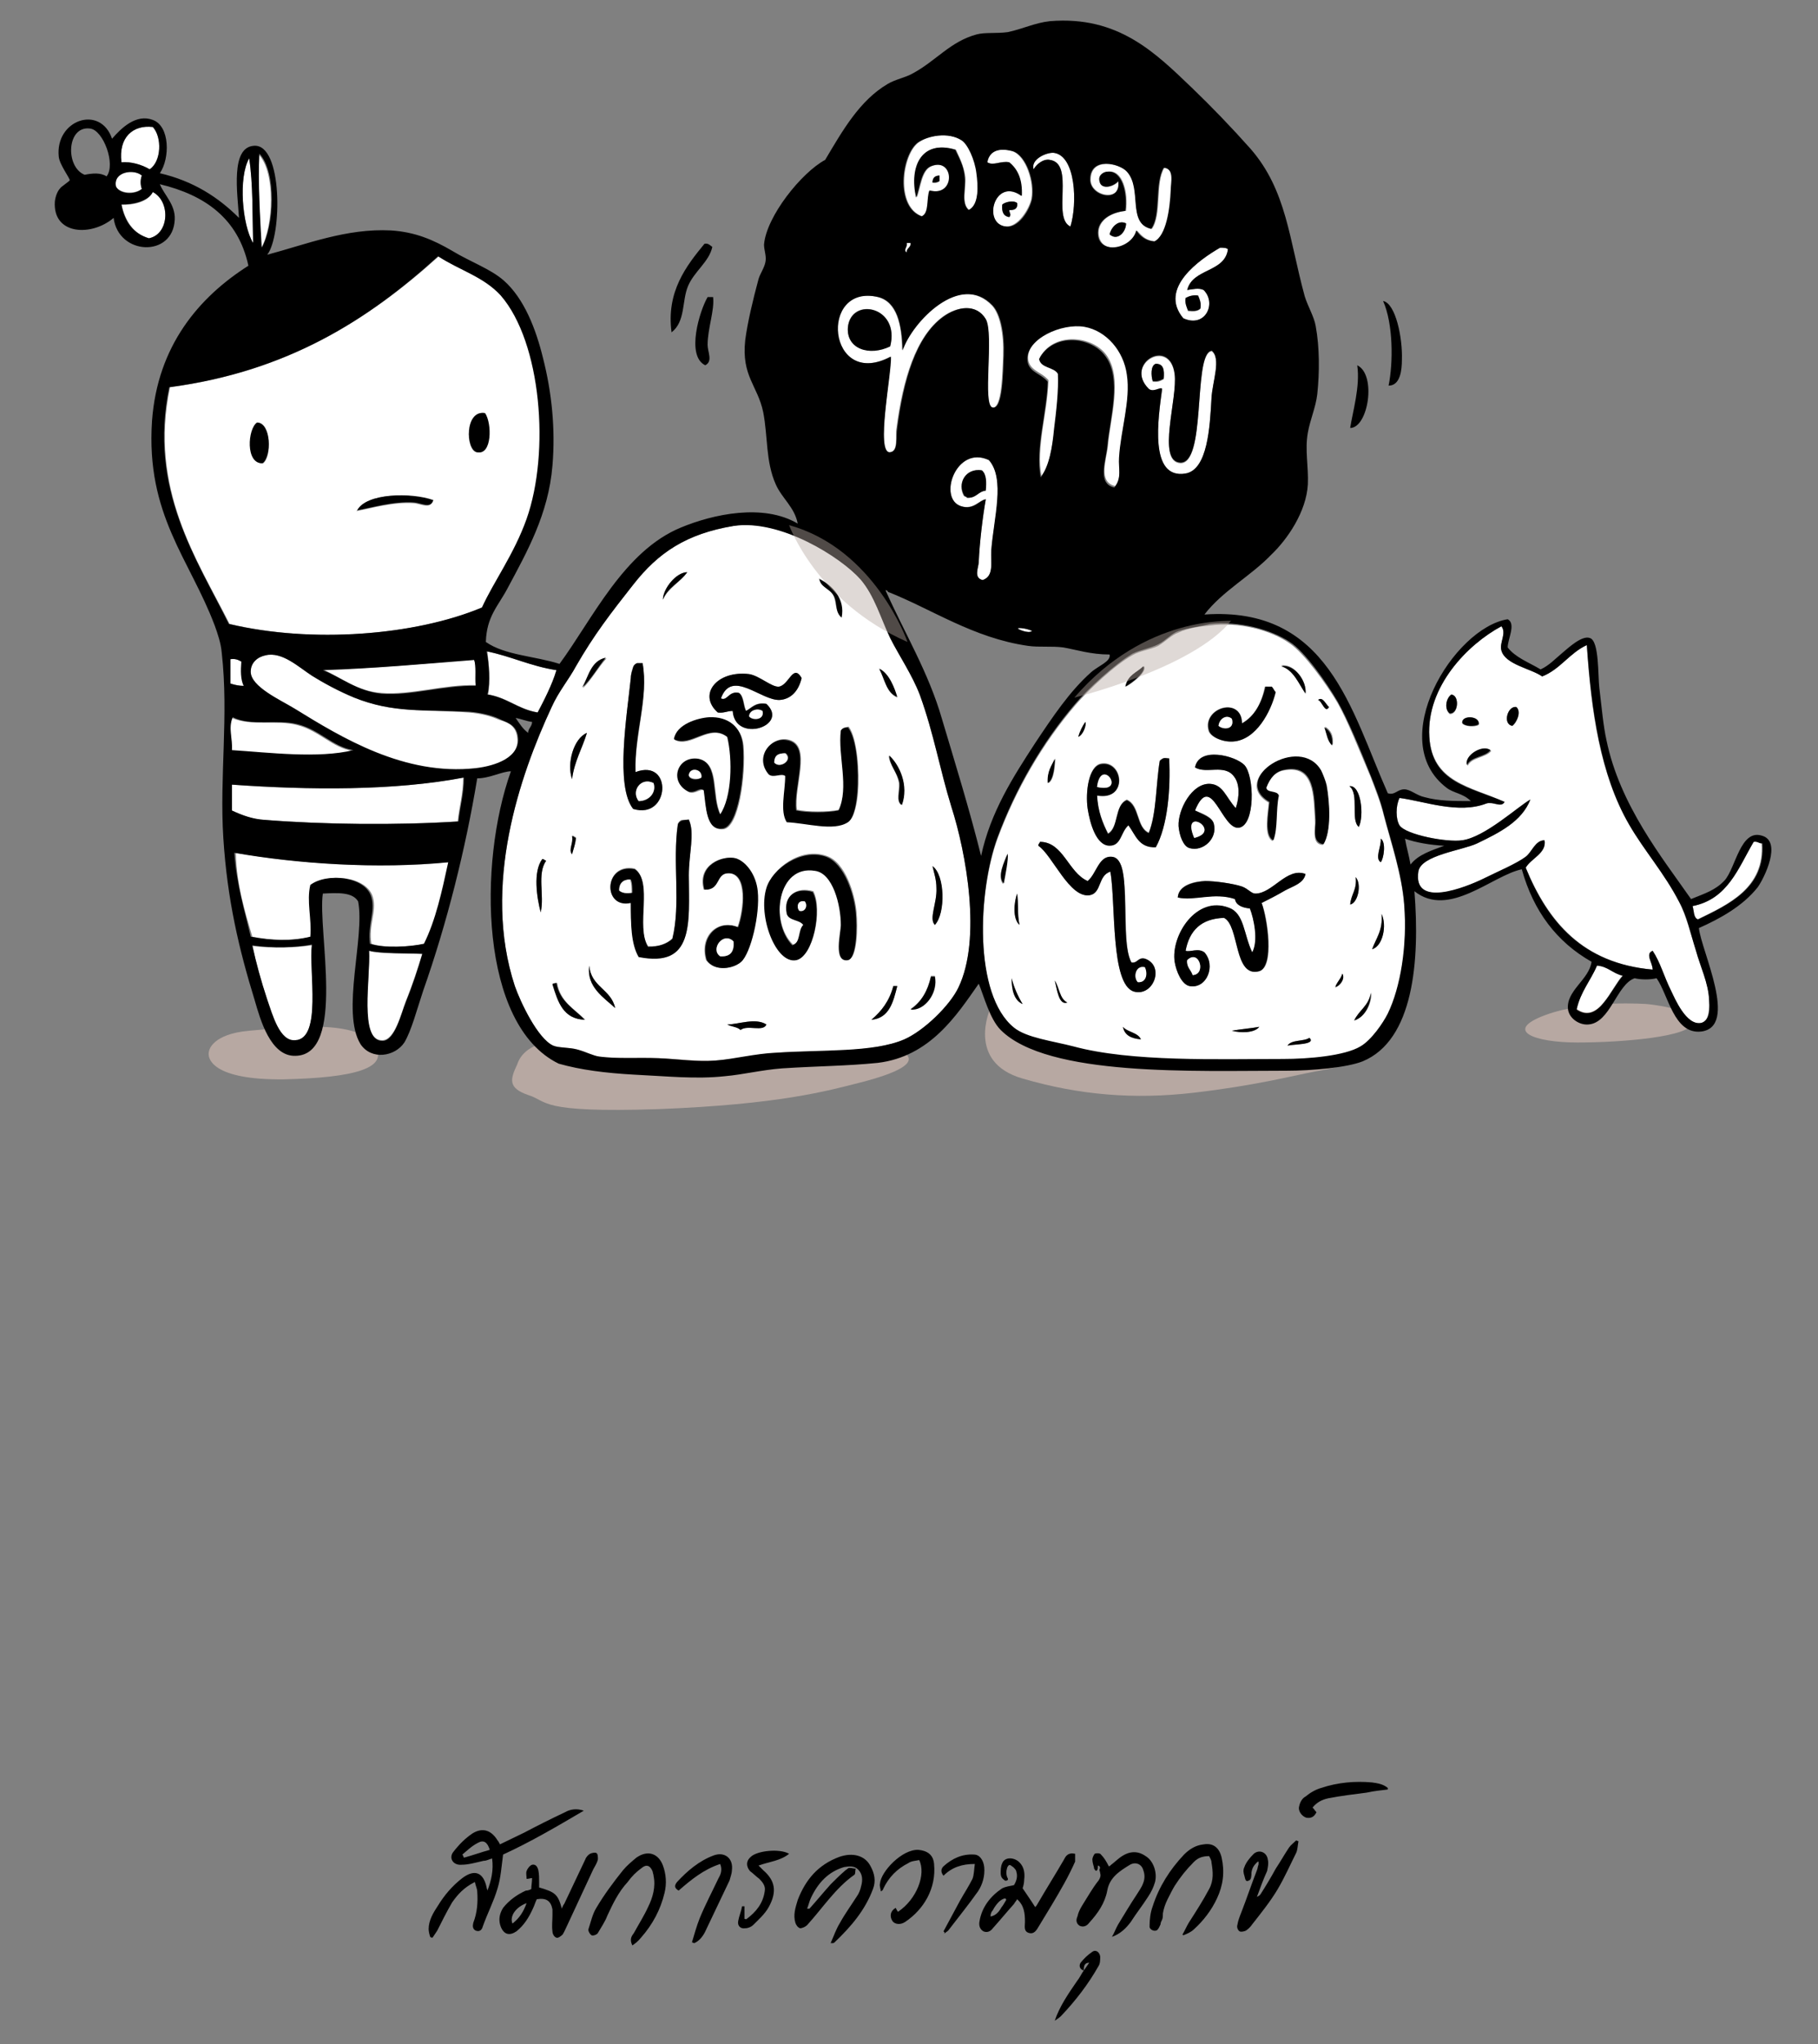 <?xml version="1.0" encoding="utf-8"?>
<!-- Generator: Adobe Illustrator 27.7.0, SVG Export Plug-In . SVG Version: 6.00 Build 0)  -->
<svg version="1.1" id="Layer_1" xmlns="http://www.w3.org/2000/svg" xmlns:xlink="http://www.w3.org/1999/xlink" x="0px" y="0px"
	 viewBox="0 0 232 260.8" style="enable-background:new 0 0 232 260.8;" xml:space="preserve">
<rect x="0" y="0" width="232" height="260.8" fill="#808080" stroke="none"/>
<style type="text/css">
	.st0{fill-rule:evenodd;clip-rule:evenodd;fill:#B7A8A2;}
	.st1{fill-rule:evenodd;clip-rule:evenodd;fill:#FFFFFF;}
	.st2{fill-rule:evenodd;clip-rule:evenodd;}
	.st3{opacity:0.44;fill-rule:evenodd;clip-rule:evenodd;fill:#B7A8A2;}
	.st4{fill:#FFFFFF;}
</style>
<path class="st0" d="M26.7,134c0,0,0.4-2.1,5.1-2.5c4.8-0.4,13.3-1.5,15.8,1.6c2.5,3.2-2.5,4.4-11.4,4.6
	C27.2,137.8,26.3,135.1,26.7,134z"/>
<path class="st0" d="M68.6,133.3c0,0-2,0.6-2.6,2.5c-0.9,1.9-1.2,3,1.4,3.9c2.6,0.8,1.2,2.3,16.6,1.8c15.4-0.6,21.5-2.3,25.8-3.4
	c4.3-1.1,8.1-2.6,5.1-4.1C112,132.3,78.6,130.1,68.6,133.3z"/>
<path class="st0" d="M126.4,128.6c0,0-3.2,6.9,4.1,9c7.2,2.1,14.2,2.7,21.9,1.8c7.7-0.9,12.3-2.1,15.4-2.7c3.2-0.6,5.1-0.9,2.9-2.2
	C168.5,133.1,136.2,127.3,126.4,128.6z"/>
<path class="st0" d="M210.2,128.1c0,0-7.6-0.6-13,1.4c-5.4,2-1.4,3.5,4.1,3.5c5.5,0,14.7-0.7,14.7-2.6
	C216,128.6,210.2,128.1,210.2,128.1z"/>
<path class="st1" d="M19.1,21.6c-1-0.6-2.4-1-3.6-0.9c-0.4-3.2,1.5-4.8,4-4.5C20.7,17.5,20.6,20.6,19.1,21.6z"/>
<path class="st1" d="M123.7,26.8c-1.1-0.9-0.4-2.7-0.5-4.2c-0.2-1.5-0.8-2.6-1.2-3.5c-4.3-1.3-6,2.1-5,6.1c0.5-1.2,0.6-3.5,1.9-4
	c3-1.2,3.3,4-0.2,3.1c-0.5,1,0,2.9-1,3.3c-3.4-1.2-2.6-7.8-0.5-9.4c1.2-0.9,3.8-1.4,5.6-0.3c0.8,0.5,1.7,2.4,1.9,4.2
	C124.8,23.6,125,26.1,123.7,26.8z M119,23.3c0.4,0.1,0.7,0,0.9-0.2c0-0.2,0-0.5,0-0.7C119.3,22.4,119,22.7,119,23.3z"/>
<path class="st1" d="M130.3,25c0.2-2.1-0.5-3.4-1.6-4.3c-1.1-0.2-2,0.5-2.8,0c0.4-2.1,2.6-1.6,3.3-1.4c1.7,0.6,2.8,3.9,2.4,6.1
	c-0.3,1.3-1.7,3.6-3.3,3.5C125.3,28.6,126.9,22.5,130.3,25z M127.9,26.1c-0.1,0.9,0.2,1.5,0.9,1.6c0.3-0.3,0-0.4,0-0.9
	c0.7,0.1,1.1-0.2,1-0.9C129.3,25.5,128.2,25.8,127.9,26.1z"/>
<path class="st1" d="M136.6,28.9c-2.4-1.1,0.6-8-2.6-8.5c-0.8-0.1-1.7,0.5-2.1,1.2c-0.4-1.3,1.7-2.2,2.6-2.1
	C137.3,19.9,137.5,26,136.6,28.9z"/>
<path class="st1" d="M33,19.7c2.2,2.3,1.9,9.2,0.3,12C33.2,27.8,32.9,23.2,33,19.7z"/>
<path class="st1" d="M31.8,20.2c0.5,3.3,0.4,7.1,0.5,10.8C30.9,28.7,30.4,22.6,31.8,20.2z"/>
<path class="st1" d="M147,29.2c1.3-1.8,0.4-5.9,1.6-7.8c1.3,0.1,0.9,1.9,0.9,2.8c-0.1,2.5-0.6,5.9-2.1,6.6c-1.1-0.1-1.7-0.7-2.3-1.4
	c-0.5,2.4-4.8,3.3-4.9,0.3c0-1.6,1.6-2.6,3.5-2.8c0.3-2.3-0.4-5.3-2.3-5c-0.5,0.1-1.2,0.4-1,1.2c0.3,1.2,1.8,0.7,2.4,0
	c0.4,2.8-3.8,1.9-3.6-0.3c0.1-2.8,3.7-1.9,4.7-0.9C145.8,24.1,143.8,28.5,147,29.2z M141.6,29.9c1,0.9,2.1-0.3,2.1-1.4
	C142.7,28,141.8,29,141.6,29.9z"/>
<path class="st1" d="M18.1,22.4c-0.2,0.5-0.2,1.2,0,1.7c-0.9,0.7-2.8,0.6-3.3-0.3C14.4,21.9,17.1,21.5,18.1,22.4z"/>
<path class="st2" d="M119.9,22.4c0,0.2,0,0.5,0,0.7c-0.2,0.1-0.5,0.2-0.9,0.2C119,22.7,119.3,22.4,119.9,22.4z"/>
<path class="st1" d="M19,30.4c-2-0.6-3-2.2-3.5-4.3c1.4,0.1,3.4-0.3,4-1.6C21.8,25.7,21.6,29.9,19,30.4z"/>
<path class="st2" d="M129.8,25.9c0.1,0.7-0.3,0.9-1,0.9c0,0.4,0.3,0.5,0,0.9c-0.7-0.1-1-0.6-0.9-1.6
	C128.2,25.8,129.3,25.5,129.8,25.9z"/>
<path class="st2" d="M143.7,28.5c0,1.1-1.1,2.3-2.1,1.4C141.8,29,142.7,28,143.7,28.5z"/>
<path class="st1" d="M115.7,31c0.2,0,0.3,0,0.5,0c0,0.6-0.5,0.6-0.5,1.2C115.2,31.9,115.9,31.4,115.7,31z"/>
<path class="st2" d="M90.9,31.5c-0.4,1.9-2.3,3.1-3.1,5c-0.8,1.9-0.3,4.5-2.1,5.9c-0.7-5.2,1.9-8.5,4.2-11.3
	C90.4,31,90.6,31.3,90.9,31.5z"/>
<path class="st1" d="M156.7,31.8c-0.4,3-4.5,2.4-5.2,5.2c0.7-0.1,1.5-0.3,2.1,0c1.7,1.7,0.2,4.9-2.6,3.6c-3.2-3.9,2.1-7.5,4.7-9
	C156.1,31.6,156.5,31.6,156.7,31.8z M151.3,38.1c-0.1,0.7,0.2,1.1,0.3,1.6c0.7,0.1,1.3,0,1.6-0.3c0.1-0.7-0.2-1.1-0.3-1.6
	C152.2,37.6,151.7,37.8,151.3,38.1z"/>
<path class="st1" d="M56,32.7c2.8,1.9,5.8,2.6,8,5c5.2,6,6.3,20,3.3,28.5c-1.6,4.5-4.2,7.9-5.7,11.3c-8.6,3.6-21.8,4.6-32.3,2.1
	c-4.2-8.3-10.3-17.2-7.6-30.2C36.7,47.4,47,40.8,56,32.7z M60.8,57.7c1.9,0.3,1.9-3.8,1-5C59.3,52.3,59.4,57.4,60.8,57.7z
	 M32.9,53.9c-1.2,0.8-1.5,5.3,0.7,5.2C34.7,58.2,34.6,54,32.9,53.9z M45.5,65.2c1.7-0.3,4.7-1.2,7.3-1c1,0.1,2.1,0.8,2.4-0.3
	C52.5,62.8,46.7,62.9,45.5,65.2z"/>
<path class="st1" d="M113.6,45.5c-8.1,4.3-9.3-9.5-1.6-7.6c2.4,0.6,3.1,3.5,3.1,6.8c1.2-3.6,7.3-10.1,11.5-5.7
	c1,1.1,1.5,3.6,1.4,6.4c-0.1,2-0.1,6.8-1.4,6.6c-1.3-0.2,0.3-9.4-0.9-11.3c-1.2-2-3.6-1.6-5.4-0.3c-3.5,2.6-5.1,8.1-5.9,14.2
	c-0.2,1.1,0.3,3-0.9,3.1C111.7,57.9,113.8,47.7,113.6,45.5z M108.2,41.7c-0.2,2.7,2.7,3.7,5.4,2.4C114.9,39.1,108.6,37.8,108.2,41.7
	z"/>
<path class="st2" d="M152.9,37.7c0.2,0.5,0.4,0.9,0.3,1.6c-0.3,0.4-0.9,0.4-1.6,0.3c-0.2-0.5-0.4-0.9-0.3-1.6
	C151.7,37.8,152.2,37.6,152.9,37.7z"/>
<path class="st2" d="M91,37.9c0.2,1.7-0.7,4-0.7,6.1c0,0.9,0.7,2.1-0.3,2.6c-2.5-1.2-0.7-7,0.3-8.7C90.6,37.9,90.8,37.9,91,37.9z"/>
<path class="st2" d="M176.5,38.4c1.6,0.3,2.5,4.7,2.4,7.5c0,1.3-0.2,3.3-1.7,3.3C177.8,46.3,177.8,41.3,176.5,38.4z"/>
<path class="st2" d="M113.6,44.2c-2.7,1.3-5.6,0.3-5.4-2.4C108.6,37.8,114.9,39.1,113.6,44.2z"/>
<path class="st1" d="M142.3,62c-2.2-0.5-1.1-3.3-0.9-5.2c0.3-3.5,1.9-8.6-0.2-11.5c-1.8-2.5-6.7-3-8.5,0.3c0.2,1.2,1.9,1,2.4,1.9
	c0.1,2.1-0.2,4.7-0.5,7.1c-0.3,2.2-0.6,4.7-1.7,6.1c-0.7-3.7,0.8-8.1,0.9-12.2c-0.9-1.1-2.5-1.2-2.6-2.8c-0.1-2.7,4.4-4.7,7.3-4.2
	c2.8,0.5,5,3.1,5.4,6.1c0.4,3.3-0.8,7.1-1,10.6C142.7,59.7,143.2,61,142.3,62z"/>
<path class="st1" d="M154.6,44.8c1.3,0.9,0.1,4,0,6.1c-0.2,3.6-0.5,9.1-3.3,9.6c-4.7,0.8-3.5-7.1-3-10.8c-0.3-0.3-1.2,0.5-1.7,0
	c-3.2-3.2,2.7-6.7,3.3-1.9c0.4,3.1-2.3,11.1,0.7,11.3c3.3,0.2,1.7-13.1,3.8-14.2C154.5,44.8,154.6,44.8,154.6,44.8z M147.1,48.7
	c0.7,0.1,1-0.1,1.4-0.3c0.1-1.1,0-2-1-1.9C146.8,46.6,146.9,48,147.1,48.7z"/>
<path class="st2" d="M147.5,46.4c1,0,1.1,0.8,1,1.9c-0.4,0.2-0.7,0.4-1.4,0.3C146.9,48,146.8,46.6,147.5,46.4z"/>
<path class="st2" d="M173.2,46.6c2.5,1.2,1.4,8-0.9,8C172.6,52.6,173.6,49.3,173.2,46.6z"/>
<path class="st2" d="M61.9,52.7c0.9,1.3,0.9,5.4-1,5C59.4,57.4,59.3,52.3,61.9,52.7z"/>
<path class="st2" d="M33.5,59.1c-2.2,0.1-1.9-4.4-0.7-5.2C34.6,54,34.7,58.2,33.5,59.1z"/>
<path class="st1" d="M125.4,74c-1.2-0.2-0.6-1.5-0.5-2.3c0.1-2.4,0.5-5.8,0.9-8c-0.9,0.1-1.5,1.3-3.1,0.9c-3.1-0.9-0.8-7.9,3.5-5.9
	c2.1,2.4,0.7,7.4,0.3,11.5C126.4,71.7,126.9,73.5,125.4,74z M123,63.3c0.1,0,0.3,0,0.3,0.2c1.2,0.1,1.4-0.8,2.4-0.9
	c0-1.1,0.1-2.2-0.5-2.6C123.2,59.7,122.1,61.7,123,63.3z"/>
<path class="st2" d="M125.3,60c0.6,0.5,0.6,1.5,0.5,2.6c-1,0.1-1.2,1-2.4,0.9c0-0.2-0.2-0.1-0.3-0.2C122.1,61.7,123.2,59.7,125.3,60
	z"/>
<path class="st2" d="M55.3,63.8c-0.3,1.1-1.5,0.4-2.4,0.3c-2.6-0.2-5.6,0.7-7.3,1C46.7,62.9,52.5,62.8,55.3,63.8z"/>
<path class="st1" d="M93.6,67.1c5.9-1,13.7,3.9,16.2,6.8c1.8,2,2.6,5,3.8,7.5c1.1,2.2,2.9,4.7,3.8,7.3c1.8,5,2.5,9.4,4,14.2
	c1.9,5.9,3.9,16.9,0.9,23.1c-1.1,2.3-4.4,5.5-6.9,6.6c-3.9,1.7-10.6,1.4-16.3,1.7c-2.7,0.2-5.3,0.9-7.8,1c-2.4,0.1-4.8-0.2-7.3-0.3
	c-2.5-0.1-5.2,0.1-7.5-0.2c-0.8-0.1-1.7-0.6-2.8-0.9c-1.1-0.3-2.4-0.2-3.1-0.5c-2-0.9-4.2-5.6-4.9-7.6C61.5,113,66.3,99,70.4,90.2
	c0.9-2,2.2-3.6,3.1-5.2c2.3-4,4.4-6.8,7.3-10.4C84,70.5,87.6,68.1,93.6,67.1z M84.6,76.5c0.7-1.5,2.2-2.2,3.1-3.5
	C86.3,73,84.6,75.1,84.6,76.5z M106.3,75.9c0.5,0.9,0.2,2,1,2.8c0.5-2.4-1.2-4.1-2.8-4.9C104.7,74.9,105.9,75.1,106.3,75.9z
	 M74.4,87.8c1.1-1.1,1.9-2.6,3-3.8C75.4,84.3,75.1,86.3,74.4,87.8z M81.3,84.6c-0.3,0.1-0.4,0.3-0.5,0.5c-0.2,0.4-0.3,0.9-0.3,1.4
	c-0.5,4.8-2,13.8,0.3,16.7c4.7,1.5,5.1-6.5,0.3-4.7C81,93.6,82.8,89,82,84.6C81.8,84.6,81.5,84.6,81.3,84.6z M114.5,89
	c-0.3-1-1-3.1-2.3-3.6C112.9,86.6,113.1,88.4,114.5,89z M99.4,87.6c-0.9,0.1-2.5-1.4-3.8-1.6c-4.1-0.5-6.6,2.6-4,4.9
	c0.8,0.1,1.2-0.2,1.9-0.2c0.3,4.2,7.3,1.9,4.3-0.9c-1.4-0.3-1.9,0.5-2.6,0.9c-0.3-0.7-0.2-1.8-0.9-2.3c-1.3-0.3-1.5,1.1-2.3,0.7
	c1.3-3.8,5.1,0.3,7.5,0.2c1.4-0.1,2.4-1.1,2.8-2.8C101.2,84.6,100.7,87.4,99.4,87.6z M92.3,105.8c2-0.2,2.9-6.9,2.6-10.6
	c-0.2-2.4-2-3.7-4.3-3.6c-1.6,0.1-4.2,0.9-4.5,2.8c2.1,1.1,4.5-2.2,6.8-0.3c0.7,2.9,0.6,7.7-0.9,9.9c-1.2-2.3-0.1-6.7-2.8-7.1
	c-2.8-0.5-3.8,3-1.2,4.2c0.9,0.2,1.4-0.6,1.9-0.2C90.1,102.9,90.1,106,92.3,105.8z M107.4,93.1c-0.4,3.2,1,7.4-0.3,10.2
	c-1.4,0.3-4,0.3-5.4,0c-0.4-3,1.9-8-0.9-8.9c-2.3-0.7-4.5,2.2-2.6,4.3c0.6,0.5,1.6-0.3,2.1,0.2c0,2-0.7,4.5,0.2,5.9
	c2.5,0.1,6,1.2,7.8,0c0.8-0.6,1.1-2.5,1.2-3.8c0.2-2.5-0.1-6.9-1.2-8.3C107.8,92.8,107.5,92.9,107.4,93.1z M73,99.4
	c0.3-2.3,1.3-3.9,1.9-5.9C73.2,94.2,72.3,97.4,73,99.4z M114.7,99.9c0.1,1-0.4,2.3,0.3,2.8c1-2.4-0.2-5-1.6-6.3
	C113.5,97.6,114.5,98.5,114.7,99.9z M87,104.6c-0.3,0.1-0.4,0.3-0.5,0.5c-0.7,4.7,0.4,10.2-0.7,14.6c-0.7,0.7-1.7,1.1-3.1,1
	c-1.7-2.6,0.6-8.3-1.7-9.9c-4-0.8-4.1,5.2-0.5,4.3c0,2.6,0.1,5.2,1,6.9c7.1,1.4,6.5-4.3,6.4-10.4c0-2.8,0.8-5.4,0-7.1
	C87.6,104.6,87.3,104.6,87,104.6z M73,108.9c0.2-0.7,0.5-1.3,0.5-2.1c-0.2,0-0.2-0.2-0.5-0.2C73.2,107.6,72.5,108.4,73,108.9z
	 M104.1,111c2.3,0.4,3.3,4.4,3.3,6.9c0,1.1-1,4.8,0.9,4.5c1.1-0.2,1.2-4.1,1-6.1c-0.2-2.2-1.4-6.3-3.8-7.1c-3.3-1.2-6.9,1.6-7.6,4
	c-1.1,3.6,1.2,9.7,3.8,9.2c2.1-0.4,3.3-6.4,2.1-8.7c-2-0.6-3.8,0.4-3.3,2.8c0.3,0.8,1.6,0.7,2.1,1.4c-0.6,0.7-0.3,2.3-1.4,2.6
	C98.2,117.6,99.2,110.3,104.1,111z M94.5,122.7c1.2-1.2,2.3-6,2.1-9c-0.2-2-1.5-3.8-2.8-4.2c-1.6-0.4-4.9,0.8-4,4
	c2.1,0.1,1.4-2.1,3.1-2.1c2.5,0,2,4.7,1.2,6.9c-2.6-1.1-4.9,1.2-4,4.2C91.2,124,93.6,123.6,94.5,122.7z M69,116.4
	c0.5-2.2-0.5-4.9,0.7-6.6c-0.2,0-0.2-0.2-0.5-0.2C68,111.2,68.5,114.5,69,116.4z M119.5,113.3c0.1,1.9-1,3.9-0.2,4.7
	c1.4-1.5,1.2-6.4-0.3-7.5C119.2,111.4,119.5,112.2,119.5,113.3z M78.5,128.6c-0.5-2.4-3.1-2.7-3.3-5.4
	C74.8,125.9,77.1,127.3,78.5,128.6z M116.2,128.7c1.9,0.2,3.6-2.1,3.1-4.2c-0.2,0-0.3,0-0.5,0C118.4,126.4,117.6,127.8,116.2,128.7z
	 M74.7,130.1c-1.4-1.4-3.2-2.3-3.6-4.7c-0.2,0-0.5,0-0.5,0.2C71.2,127.9,71.9,130,74.7,130.1z M111.2,130.1c2.3-0.2,2.8-2.3,3.3-4.3
	c-0.2,0-0.3,0-0.5,0C113.5,127.7,112.5,129,111.2,130.1z M92.8,130.7c0.6,0.2,1.3,0.3,1.7,0.7c0.9-0.7,2.9,0.3,3.3-0.7
	C96.4,129.8,94.2,130.7,92.8,130.7z"/>
<path class="st2" d="M87.7,73c-0.9,1.3-2.5,1.9-3.1,3.5C84.6,75.1,86.3,73,87.7,73z"/>
<path class="st2" d="M104.6,73.9c1.6,0.8,3.3,2.5,2.8,4.9c-0.9-0.8-0.5-1.9-1-2.8C105.9,75.1,104.7,74.9,104.6,73.9z"/>
<path class="st1" d="M154.4,79.8c3.7-0.5,7.8,0.6,10.2,2.3c1.8,1.2,4.7,5.2,6.1,7.6c1.3,2.3,2.7,5.9,4.2,9.4c0.6,1.6,1.3,3.3,1.7,5
	c0.9,3.4,2.3,7.5,2.6,11.5c0.4,5.3-0.4,10.6-2.1,13.9c-0.6,1.2-2.1,3.4-3.5,4.2c-2,1.2-6.6,1.5-9.9,1.6c-8.3,0.1-19.4,0.4-26.7-1.6
	c-2.8-0.7-6.1-1.2-7.6-2.4c-5.2-4.2-4.6-17.5-2.1-24.3c2.3-6.2,5.7-12.1,9.9-17c1.6-1.9,5.1-5.2,7.3-6.4c1-0.6,2.3-0.7,3.3-1.2
	c1-0.6,1.7-1.4,2.6-1.7C151.6,80.1,153.3,79.9,154.4,79.8z M166.6,88.4c0.1-1.5-1.4-3.8-3.1-3.5C165.1,85.5,165.7,87.2,166.6,88.4z
	 M143.7,87.6c0.9-0.5,2.7-1.9,2.3-2.6C145.1,85.8,143.9,86.1,143.7,87.6z M161.4,87.6c-0.4,2.1-1.3,3.8-3,4.7c0-3.6-5-2-4.2,0.9
	c0.2,0.8,1.8,1.5,3.1,1.4c2.9-0.2,4.8-3.8,5.4-6.3c-0.2-0.2-0.3-0.5-0.5-0.7C162,87.6,161.7,87.6,161.4,87.6z M169.6,90.2
	c-0.4-0.3-0.8-1.4-1.4-0.9C168.7,89.4,169.1,91.1,169.6,90.2z M137.6,94c0.6-0.2,1-1.5,0.9-1.9C138.1,92.7,137.8,93.3,137.6,94z
	 M170.1,95c0.1-1.2-0.3-1.9-1-2.3C169.3,93.6,169.4,94.6,170.1,95z M158.1,105.6c2.1-0.3,2-6.6,0.7-8c-1.1-1.2-5.7-2.3-6.3,0.3
	c1.5,0.9,3.8-0.5,5,1.2c0.7,0.9,0.7,2.5,0.2,4c-1.3-1.5-1.6-3-3.3-3.1c-2.3-0.1-4.1,3.3-4,5.4c0.1,1.2,0.6,2.5,1.4,2.8
	c1.7,0.5,3.6-1.2,3.1-3.1c-0.2-0.9-1.4-1.3-2.4-1.7C154.6,98.3,155.9,105.9,158.1,105.6z M169.2,100.3c-0.1-0.5-0.5-1.5-0.7-1.9
	c-2.7-4.7-11.7,1-6.6,4c-0.1,1.3-0.7,4.3,0.5,4.9c0.6-1.6,0.3-4,0.7-5.7c-0.1-0.7-1.4-0.3-1.6-1c0.4-1.2,1.2-2.1,2.3-2.3
	c4-0.8,3.8,3.4,4,6.4c0.1,1.1-0.5,3,1,3.1C169.9,106.1,169.7,102.4,169.2,100.3z M148,97c-0.5,3-0.4,6.7-1.4,9.2
	c-1.6-0.7-1.1-3.5-2.8-4.2c-1.6,0.7-1,3.5-2.4,4.3c-0.7-1.4-1.3-2.8-1.4-4.9c4.1,0.7,3.3-4.5,0.5-4c-1.6,0.3-2,3.7-1.7,5.7
	c0.3,1.9,1.1,4.7,2.8,4.7c1.5,0,1.4-1.8,2.4-2.6c0.9,1.2,1.3,2.9,3.5,2.8c1.5-2.7,1.9-7.4,1.7-11.3C148.6,96.7,148.5,96.6,148,97z
	 M133.8,99.9c0.8-0.4,0.8-2.5,0.9-3.1C134.2,97.7,133.6,98.4,133.8,99.9z M173.4,105.5c0.7-1.4,0.3-5.4-1.2-5.2
	C173.5,101.3,172.3,104.6,173.4,105.5z M176.2,110c0.4-0.4,0.7-2.6,0-3C176.3,108,175.4,109.5,176.2,110z M132.7,107.4
	c0,0.2-0.2,0.2-0.2,0.5c1.8,1.1,4,6.7,6.6,6.3c1.5-0.3,1-2.5,2.6-3c0.7,4.1,0,14.4,3,15.3c2.5,0.7,4-3.3,1.4-4.2
	c-0.9-0.2-0.9,0.6-1.7,0.5c-1-1.7-0.6-6.5-0.9-9.7c-0.1-1.5-0.3-3.8-1.7-3.8c-1.6,0-1.9,2.2-3,3.1
	C136.3,111.3,135.7,107.4,132.7,107.4z M128,112.8c0.2-1.1,0.6-3,0.5-3.8C128.2,109.9,127.2,111.8,128,112.8z M160.2,114
	c-0.6,0-0.9-0.6-1.7-0.9c-1.2-0.4-3.5-0.7-4.7-0.7c-1.2,0-3.4,0.4-3.5,2.1c2.1,0.4,4.6-0.7,7.3,0.2c0.1,0.7,0.8,1.1,1.9,1.2
	c0.5,1.2,1.2,4.1,0.3,5.6c-1.1-2.3-1-5-3-5.7c-4.1-1.5-7.4,3.6-6.9,6.9c0.2,1.3,0.9,2.9,1.9,3.1c2.2,0.4,3.4-2.7,1.9-4.3
	c-0.8-0.6-1.8,0-2.4-0.2c0.4-2.6,1.9-4.1,4.9-4.2c2,1,1.3,7.7,4.5,6.8c2-0.5,1.1-6.8,0.3-8.7c1-0.5,1.9-1,3-1.6
	c0.9-0.5,2.4-0.9,2.6-2.1C164.2,110.6,162.4,114,160.2,114z M172.3,115.4c1-0.2,1.5-2.6,0.7-3.5
	C173.2,113.5,172.4,114.1,172.3,115.4z M130.1,118c-0.3-1.4-0.2-2.8-0.3-4C129.4,115.1,129.2,117.2,130.1,118z M175.1,121.1
	c1.4-0.4,1.9-3.1,1.2-4.5C176.5,118.7,175.6,119.7,175.1,121.1z M170.4,126c0.6-0.2,1.3-1.1,0.9-1.7
	C171.1,124.9,170.6,125.3,170.4,126z M130.5,128.1c-0.6-1-1.1-2.1-1.4-3.3C129.1,126.3,129.4,127.6,130.5,128.1z M136.2,127.9
	c-1-0.5-1-1.9-1.6-2.8C134.9,126.2,135.1,128.3,136.2,127.9z M172.9,130.1c1.4-0.4,2.2-2.2,2.1-3.5
	C174.7,128.3,173.4,128.9,172.9,130.1z M145.6,132.6c-0.4-0.9-1.7-0.9-2.3-1.6C143.5,132.1,144.4,132.5,145.6,132.6z M157.2,131.5
	c1.1,0.3,2.9,0.3,3.5-0.5C159.6,131.2,158.3,131.3,157.2,131.5z M164.3,133.4c0.9-0.2,3.7-0.2,2.8-1
	C166.4,132.9,164.8,132.6,164.3,133.4z"/>
<path class="st1" d="M191.6,79.9c0.7,0.9-0.3,2.1,0,3.1c0.5,1.8,3.8,2.3,5.2,3.3c2.3-0.9,3.5-3,5.7-4c0.5,8.3,1.7,16.6,5.4,22.9
	c1.9,3.3,4.5,6.2,6.4,9.9c0.9,1.8,1.4,3.9,2.1,6.1c0.6,2.1,1.6,4.2,1.7,6.3c0.1,2.1-0.3,2.8-1,3c-2,0.4-3.4-3.2-3.8-4
	c-1-2-1.4-3.7-2.4-5.2c-1,0.4,0,1.5,0,2.4c-8.9-0.8-13.3-6.1-16.2-13c0.7-1.2,2.7-1.8,2.4-3.5c-1.2,0-1.6,1.5-2.4,2.1
	c-1.2,0.9-3.6,1.9-5.4,2.8c-2.3,1.2-9,3.8-8.3-0.9c0.3-2.1,5.6-2.7,7.5-3.6c2.9-1.4,5.7-2.8,6.8-5.6c-1.6,0.9-5.8,4.8-8.7,5.2
	c-1.9,0.3-7.2-0.7-8-1.9c-0.5-0.8-0.5-2.5,0-3.5c3.1,0.4,7.6,2.1,11.1,0.7c0.9-0.2,1.9,0.6,2.3-0.2c-4.4-2-9.2-2.5-9.6-8.3
	C182,87.6,187.3,82.2,191.6,79.9z M185,91.1c1.1,0.1,1.3-2.3,0.2-2.4C184.5,89.1,184.3,90.5,185,91.1z M193,92.6
	c0.6-0.4,1.2-1.8,0.5-2.4C192.4,90,191.7,92.4,193,92.6z M186.6,92.3c0.3,0.4,1.6,0.5,2.1,0.2C188.9,91.3,186.5,91.2,186.6,92.3z
	 M187.3,97.7c0.5-1.1,2.3-1,3-1.9C189.2,94.9,186.8,96.4,187.3,97.7z"/>
<path class="st1" d="M131.7,80.5c-0.4,0.4-1.9-0.3-1.6-0.2C129.3,80,131,80.1,131.7,80.5z"/>
<path class="st1" d="M62.2,83.1c3.1,0.7,5.6,1.9,8.9,2.4c-0.7,1.9-1.6,3.6-2.4,5.4c-2.5-0.4-3.9-1.9-6.4-2.3
	C62.6,87,62.4,84.7,62.2,83.1z"/>
<path class="st1" d="M33.9,83.6c2.1-0.5,4.2,1.5,5.9,2.6c1.6,1,3.4,2,5.4,2.8c5,2,8.8,1.5,14.6,1.9c1.3,0.1,2.7,0.4,3.8,0.9
	c0.8,0.3,2.2,0.5,2.4,2.3c0.4,2.6-2.8,3.7-5.4,4c-9.1,1-17.1-4-23.1-7.6c-1.8-1.1-5.5-2.8-5.6-4.7C32,84.5,32.9,83.8,33.9,83.6z"/>
<path class="st2" d="M77.3,83.9c-1,1.2-1.8,2.7-3,3.8C75.1,86.3,75.4,84.3,77.3,83.9z"/>
<path class="st1" d="M29.4,84.1c0.7-0.1,1,0.1,1.4,0.3c0,1.2,0,2.3,0.3,3.1c-0.7,0-1.2-0.2-1.7-0.3C29.4,86.2,29.4,85.1,29.4,84.1z"
	/>
<path class="st1" d="M60.5,84.1c0.3,0.8,0.1,2.2,0.2,3.3c-4-0.1-8.3,1.3-12,1c-3.1-0.2-5.2-2-7.5-3C47.5,85.3,54.1,84.7,60.5,84.1z"
	/>
<path class="st2" d="M82,84.6c0.8,4.4-1.1,9-0.9,13.9c4.8-1.8,4.4,6.1-0.3,4.7c-2.3-2.9-0.8-11.9-0.3-16.7c0-0.5,0.2-0.9,0.3-1.4
	c0.1-0.3,0.3-0.4,0.5-0.5C81.5,84.6,81.8,84.6,82,84.6z M81.5,102.2c1.4,0,2.3-1.1,1.9-2.3C81.8,99.1,80.5,100.9,81.5,102.2z"/>
<path class="st2" d="M163.5,85c1.7-0.3,3.3,1.9,3.1,3.5C165.7,87.2,165.1,85.5,163.5,85z"/>
<path class="st2" d="M145.9,85c0.4,0.7-1.4,2.1-2.3,2.6C143.9,86.1,145.1,85.8,145.9,85z"/>
<path class="st2" d="M112.2,85.3c1.3,0.6,2,2.6,2.3,3.6C113.1,88.4,112.9,86.6,112.2,85.3z"/>
<path class="st2" d="M102.3,86.5c-0.4,1.7-1.4,2.7-2.8,2.8c-2.4,0.1-6.1-4-7.5-0.2c0.8,0.4,1-1,2.3-0.7c0.6,0.4,0.5,1.6,0.9,2.3
	c0.8-0.4,1.2-1.1,2.6-0.9c3,2.8-4,5.1-4.3,0.9c-0.7,0-1.1,0.3-1.9,0.2c-2.6-2.3-0.1-5.4,4-4.9c1.3,0.2,2.9,1.7,3.8,1.6
	C100.7,87.4,101.2,84.6,102.3,86.5z M95.6,91.4c0.4,0.6,2,0.5,1.7-0.7C96.7,90.3,95.6,90.6,95.6,91.4z"/>
<path class="st2" d="M162.3,87.6c0.2,0.2,0.3,0.5,0.5,0.7c-0.6,2.5-2.5,6.1-5.4,6.3c-1.4,0.1-2.9-0.6-3.1-1.4
	c-0.9-2.9,4.2-4.4,4.2-0.9c1.6-0.9,2.5-2.6,3-4.7C161.7,87.6,162,87.6,162.3,87.6z M155.5,92.6c0.6,0.6,2.1,0.5,1.7-0.9
	C156.5,91.1,155.6,91.7,155.5,92.6z"/>
<path class="st2" d="M185.2,88.6c1.1,0.1,0.9,2.5-0.2,2.4C184.3,90.5,184.5,89.1,185.2,88.6z"/>
<path class="st2" d="M168.2,89.3c0.6-0.5,1,0.6,1.4,0.9C169.1,91.1,168.7,89.4,168.2,89.3z"/>
<path class="st2" d="M193.5,90.2c0.7,0.6,0,2-0.5,2.4C191.7,92.4,192.4,90,193.5,90.2z"/>
<path class="st1" d="M97.3,90.7c0.3,1.2-1.3,1.2-1.7,0.7C95.6,90.6,96.7,90.3,97.3,90.7z"/>
<path class="st1" d="M157.2,91.7c0.4,1.4-1.1,1.4-1.7,0.9C155.6,91.7,156.5,91.1,157.2,91.7z"/>
<path class="st1" d="M29.6,91.6c2.5,1.1,5.7,0.2,8.3,0.9c2.8,0.7,4.5,2.9,7.1,3.3c-4.5,1.1-10.8,0.3-15.5,0
	C29.7,94.2,29.1,92.9,29.6,91.6z"/>
<path class="st2" d="M89.8,100.8c-0.6-0.4-1,0.4-1.9,0.2c-2.6-1.2-1.5-4.6,1.2-4.2c2.7,0.5,1.6,4.8,2.8,7.1c1.5-2.2,1.6-7,0.9-9.9
	c-2.3-1.8-4.7,1.4-6.8,0.3c0.3-1.9,3-2.7,4.5-2.8c2.4-0.1,4.1,1.2,4.3,3.6c0.3,3.7-0.6,10.4-2.6,10.6
	C90.1,106,90.1,102.9,89.8,100.8z M87.9,98.9c0,0.6,1.1,0.7,1.6,0.3C89.7,98.1,88,97.8,87.9,98.9z"/>
<path class="st2" d="M188.7,92.4c-0.5,0.3-1.8,0.3-2.1-0.2C186.5,91.2,188.9,91.3,188.7,92.4z"/>
<path class="st2" d="M138.5,92.1c0.2,0.4-0.3,1.7-0.9,1.9C137.8,93.3,138.1,92.7,138.5,92.1z"/>
<path class="st2" d="M108.2,92.8c1.2,1.5,1.4,5.8,1.2,8.3c-0.1,1.3-0.4,3.3-1.2,3.8c-1.8,1.2-5.3,0.1-7.8,0
	c-0.9-1.4-0.2-3.9-0.2-5.9c-0.5-0.4-1.5,0.3-2.1-0.2c-1.9-2.2,0.3-5,2.6-4.3c2.8,0.8,0.5,5.9,0.9,8.9c1.4,0.3,4,0.3,5.4,0
	c1.4-2.9-0.1-7,0.3-10.2C107.5,92.9,107.8,92.8,108.2,92.8z M98.9,97.3c0.6,0.8,2.4-0.3,1.4-1.2C99.4,96.1,98.8,96.3,98.9,97.3z"/>
<path class="st2" d="M169,92.8c0.7,0.4,1.1,1.1,1,2.3C169.4,94.6,169.3,93.6,169,92.8z"/>
<path class="st2" d="M74.9,93.5c-0.6,2-1.6,3.6-1.9,5.9C72.3,97.4,73.2,94.2,74.9,93.5z"/>
<path class="st2" d="M190.2,95.7c-0.7,0.9-2.5,0.8-3,1.9C186.8,96.4,189.2,94.9,190.2,95.7z"/>
<path class="st1" d="M100.2,96.1c1,0.9-0.7,2-1.4,1.2C98.8,96.3,99.4,96.1,100.2,96.1z"/>
<path class="st2" d="M113.5,96.4c1.3,1.2,2.5,3.8,1.6,6.3c-0.8-0.5-0.2-1.8-0.3-2.8C114.5,98.5,113.5,97.6,113.5,96.4z"/>
<path class="st2" d="M152.5,103.4c1,0.5,2.2,0.9,2.4,1.7c0.5,1.9-1.4,3.6-3.1,3.1c-0.8-0.2-1.3-1.6-1.4-2.8c-0.1-2.1,1.7-5.5,4-5.4
	c1.7,0.1,2,1.7,3.3,3.1c0.5-1.5,0.5-3.1-0.2-4c-1.2-1.7-3.6-0.3-5-1.2c0.5-2.7,5.1-1.5,6.3-0.3c1.3,1.4,1.4,7.7-0.7,8
	C155.9,105.9,154.6,98.3,152.5,103.4z M152.4,106.9C156.1,106,150.6,102.7,152.4,106.9L152.4,106.9z"/>
<path class="st2" d="M168.9,107.7c-1.5-0.2-1-2-1-3.1c-0.2-3,0-7.2-4-6.4c-1.1,0.2-1.8,1-2.3,2.3c0.1,0.7,1.4,0.3,1.6,1
	c-0.4,1.8-0.1,4.2-0.7,5.7c-1.2-0.6-0.6-3.5-0.5-4.9c-5.1-3,3.9-8.7,6.6-4c0.2,0.4,0.6,1.4,0.7,1.9
	C169.7,102.4,169.9,106.1,168.9,107.7z"/>
<path class="st2" d="M149.2,96.8c0.2,3.9-0.2,8.6-1.7,11.3c-2.2,0.1-2.6-1.6-3.5-2.8c-1,0.9-0.9,2.6-2.4,2.6c-1.7,0-2.5-2.8-2.8-4.7
	c-0.3-2.1,0.1-5.4,1.7-5.7c2.8-0.5,3.5,4.7-0.5,4c0.1,2,0.7,3.5,1.4,4.9c1.4-0.8,0.8-3.7,2.4-4.3c1.6,0.7,1.2,3.5,2.8,4.2
	c1-2.5,0.9-6.2,1.4-9.2C148.5,96.6,148.6,96.7,149.2,96.8z M140,100.4C143.9,101.3,140.5,96.4,140,100.4L140,100.4z"/>
<path class="st2" d="M134.6,96.8c0,0.6-0.1,2.7-0.9,3.1C133.6,98.4,134.2,97.7,134.6,96.8z"/>
<path class="st1" d="M89.5,99.2c-0.4,0.3-1.5,0.2-1.6-0.3C88,97.8,89.7,98.1,89.5,99.2z"/>
<path class="st1" d="M140,100.4C140.5,96.4,143.9,101.3,140,100.4L140,100.4z"/>
<path class="st1" d="M59.1,99.2c0,2.1-0.5,3.7-0.7,5.6c-7.8,0.5-17.2,0.4-24.7-0.2c-1.6-0.1-2.9-0.6-4.2-1.2c0-1.1,0-2.2,0-3.3
	C39.4,100.8,50.3,100.9,59.1,99.2z"/>
<path class="st1" d="M83.4,99.9c0.4,1.2-0.6,2.3-1.9,2.3C80.5,100.9,81.8,99.1,83.4,99.9z"/>
<path class="st2" d="M172.2,100.3c1.5-0.2,1.9,3.8,1.2,5.2C172.3,104.6,173.5,101.3,172.2,100.3z"/>
<path class="st2" d="M87.9,104.6c0.8,1.7,0,4.3,0,7.1c0,6.2,0.7,11.8-6.4,10.4c-1-1.7-1-4.3-1-6.9c-3.6,0.8-3.5-5.1,0.5-4.3
	c2.4,1.6,0.1,7.3,1.7,9.9c1.4,0,2.4-0.4,3.1-1c1.1-4.4,0-9.8,0.7-14.6c0.1-0.3,0.3-0.4,0.5-0.5C87.3,104.6,87.6,104.6,87.9,104.6z
	 M79.1,113.6c0.3,0.4,0.9,0.4,1.6,0.3c0-0.7,0-1.3-0.2-1.7C79.5,112.2,79,112.7,79.1,113.6z"/>
<path class="st1" d="M152.4,106.9C150.6,102.7,156.1,106,152.4,106.9L152.4,106.9z"/>
<path class="st2" d="M73,106.7c0.3,0,0.3,0.2,0.5,0.2c-0.1,0.8-0.3,1.4-0.5,2.1C72.5,108.4,73.2,107.6,73,106.7z"/>
<path class="st2" d="M176.2,107c0.7,0.4,0.4,2.5,0,3C175.4,109.5,176.3,108,176.2,107z"/>
<path class="st2" d="M138.8,112.4c1.1-0.9,1.4-3.2,3-3.1c1.4,0,1.6,2.3,1.7,3.8c0.2,3.2-0.1,8.1,0.9,9.7c0.8,0.1,0.8-0.7,1.7-0.5
	c2.6,0.9,1.1,4.9-1.4,4.2c-3-0.9-2.3-11.2-3-15.3c-1.6,0.5-1.1,2.7-2.6,3c-2.6,0.5-4.8-5.1-6.6-6.3c0-0.3,0.2-0.3,0.2-0.5
	C135.7,107.4,136.3,111.3,138.8,112.4z M145.2,125.3c1.1,0.1,1.2-1.1,0.9-1.9C144.9,123.1,144.6,124.7,145.2,125.3z"/>
<path class="st1" d="M224.8,107.6c0.4,5.7-4.3,7.8-8.2,9.7c-0.6-0.3-0.5-1.2-0.7-1.7c4.5-0.8,5.9-4.8,7.8-8.2
	C224.3,107.3,224.4,107.6,224.8,107.6z"/>
<path class="st1" d="M30.1,108.8c8,1.4,18.2,2.1,27.3,1.2c-0.8,3.7-1.6,7.4-3.1,10.4c-1.8,0.4-5.2,0.6-6.9,0
	c-0.4-2.4,0.7-4.1,0.2-5.9c-0.7-2.7-5.7-3.2-7.8-1.6c-0.5,2.1,0.2,4.3,0,6.6c-2.4,0.6-5.1,0.5-7.6,0
	C31.2,116.1,30.2,112.9,30.1,108.8z"/>
<path class="st2" d="M128.6,108.9c0.1,0.8-0.3,2.7-0.5,3.8C127.2,111.8,128.2,109.9,128.6,108.9z"/>
<path class="st2" d="M101.1,120.6c1.1-0.3,0.7-1.9,1.4-2.6c-0.5-0.7-1.8-0.5-2.1-1.4c-0.5-2.4,1.3-3.4,3.3-2.8
	c1.3,2.3,0,8.3-2.1,8.7c-2.6,0.5-4.9-5.6-3.8-9.2c0.7-2.4,4.4-5.1,7.6-4c2.4,0.9,3.6,4.9,3.8,7.1c0.2,2,0.1,5.9-1,6.1
	c-1.9,0.3-0.9-3.5-0.9-4.5c0-2.5-1-6.6-3.3-6.9C99.2,110.3,98.2,117.6,101.1,120.6z M102,116.2c0.8,0.2,1.1-0.7,0.7-1.2
	C101.8,114.8,101.6,115.7,102,116.2z"/>
<path class="st2" d="M90.2,122.5c-0.9-2.9,1.4-5.3,4-4.2c0.8-2.2,1.3-6.9-1.2-6.9c-1.7,0-1,2.2-3.1,2.1c-0.9-3.2,2.4-4.4,4-4
	c1.3,0.4,2.6,2.1,2.8,4.2c0.3,3-0.9,7.9-2.1,9C93.6,123.6,91.2,124,90.2,122.5z M91.9,122c1.3,0.1,1.9-0.6,1.7-1.9
	C92.3,118.8,90.6,121.1,91.9,122z"/>
<path class="st2" d="M69.2,109.6c0.3,0,0.3,0.2,0.5,0.2c-1.2,1.7-0.2,4.4-0.7,6.6C68.5,114.5,68,111.2,69.2,109.6z"/>
<path class="st2" d="M119,110.5c1.6,1.1,1.7,6,0.3,7.5c-0.8-0.8,0.3-2.8,0.2-4.7C119.5,112.2,119.2,111.4,119,110.5z"/>
<path class="st2" d="M166.6,111.5c-0.2,1.2-1.7,1.6-2.6,2.1c-1,0.6-2,1.1-3,1.6c0.7,1.9,1.6,8.1-0.3,8.7c-3.3,0.9-2.5-5.8-4.5-6.8
	c-2.9,0.1-4.4,1.6-4.9,4.2c0.6,0.2,1.6-0.4,2.4,0.2c1.5,1.7,0.3,4.7-1.9,4.3c-1-0.2-1.7-1.9-1.9-3.1c-0.5-3.4,2.8-8.5,6.9-6.9
	c2,0.7,1.9,3.4,3,5.7c0.8-1.5,0.2-4.3-0.3-5.6c-1.1-0.1-1.8-0.5-1.9-1.2c-2.7-0.9-5.2,0.3-7.3-0.2c0.1-1.6,2.2-2,3.5-2.1
	c1.2,0,3.5,0.3,4.7,0.7c0.8,0.3,1.2,0.9,1.7,0.9C162.4,114,164.2,110.6,166.6,111.5z M151.5,122.5c-0.1,0.9,0.5,1.3,0.7,1.9
	C154,124.3,153,121,151.5,122.5z"/>
<path class="st2" d="M173,111.9c0.8,0.9,0.3,3.3-0.7,3.5C172.4,114.1,173.2,113.5,173,111.9z"/>
<path class="st1" d="M80.4,112.2c0.2,0.5,0.2,1.1,0.2,1.7c-0.7,0.1-1.3,0-1.6-0.3C79,112.7,79.5,112.2,80.4,112.2z"/>
<path class="st2" d="M129.8,114c0.2,1.2,0,2.6,0.3,4C129.2,117.2,129.4,115.1,129.8,114z"/>
<path class="st1" d="M102.7,115c0.4,0.5,0.1,1.4-0.7,1.2C101.6,115.7,101.8,114.8,102.7,115z"/>
<path class="st2" d="M176.3,116.6c0.7,1.4,0.2,4.1-1.2,4.5C175.6,119.7,176.5,118.7,176.3,116.6z"/>
<path class="st1" d="M93.6,120.1c0.1,1.3-0.4,2-1.7,1.9C90.6,121.1,92.3,118.8,93.6,120.1z"/>
<path class="st1" d="M39.8,120.6c-0.4,3.4,1.3,11.9-2.1,12.2c-2,0.2-3-3.2-3.6-5.2c-0.8-2.5-1.4-4.7-1.9-6.9
	C34.8,121,37.8,120.9,39.8,120.6z"/>
<path class="st1" d="M53.9,121.6c-0.6,2-1.2,3.8-2.1,6.1c-0.6,1.5-1.4,5-3,5c-3.1,0.1-1.5-8.1-1.7-11.5
	C48.4,121.7,52.2,121.6,53.9,121.6z"/>
<path class="st1" d="M152.2,124.4c-0.2-0.7-0.8-1-0.7-1.9C153,121,154,124.3,152.2,124.4z"/>
<path class="st2" d="M75.2,123.2c0.2,2.7,2.8,3,3.3,5.4C77.1,127.3,74.8,125.9,75.2,123.2z"/>
<path class="st1" d="M207.1,124.4c-1.5,1.6-3.1,6.3-5.9,4.3c0.5-2.2,1.8-3.6,2.6-5.6C205.2,123.3,205.8,124.2,207.1,124.4z"/>
<path class="st1" d="M146.1,123.4c0.4,0.8,0.2,2-0.9,1.9C144.6,124.7,144.9,123.1,146.1,123.4z"/>
<path class="st2" d="M171.3,124.2c0.4,0.6-0.3,1.6-0.9,1.7C170.6,125.3,171.1,124.9,171.3,124.2z"/>
<path class="st2" d="M118.8,124.6c0.2,0,0.3,0,0.5,0c0.4,2.1-1.3,4.4-3.1,4.2C117.6,127.8,118.4,126.4,118.8,124.6z"/>
<path class="st2" d="M129.1,124.8c0.3,1.2,0.8,2.3,1.4,3.3C129.4,127.6,129.1,126.3,129.1,124.8z"/>
<path class="st2" d="M134.6,125.1c0.6,0.9,0.6,2.3,1.6,2.8C135.1,128.3,134.9,126.2,134.6,125.1z"/>
<path class="st2" d="M70.5,125.6c0-0.2,0.3-0.1,0.5-0.2c0.4,2.4,2.3,3.3,3.6,4.7C71.9,130,71.2,127.9,70.5,125.6z"/>
<path class="st2" d="M114,125.8c0.2,0,0.3,0,0.5,0c-0.5,2-1,4.1-3.3,4.3C112.5,129,113.5,127.7,114,125.8z"/>
<path class="st2" d="M174.9,126.7c0.1,1.3-0.7,3.1-2.1,3.5C173.4,128.9,174.7,128.3,174.9,126.7z"/>
<path class="st2" d="M97.8,130.7c-0.4,1-2.4,0-3.3,0.7c-0.4-0.4-1.2-0.4-1.7-0.7C94.2,130.7,96.4,129.8,97.8,130.7z"/>
<path class="st2" d="M143.3,131c0.6,0.7,1.9,0.7,2.3,1.6C144.4,132.5,143.5,132.1,143.3,131z"/>
<path class="st2" d="M160.7,131c-0.6,0.8-2.4,0.8-3.5,0.5C158.3,131.3,159.6,131.2,160.7,131z"/>
<path class="st2" d="M167.1,132.4c0.9,0.9-1.9,0.8-2.8,1C164.8,132.6,166.4,132.9,167.1,132.4z"/>
<path class="st2" d="M153.7,78.4c15.8-1.1,18.7,12.2,23.4,22.8c0.9,0.3,1.2-0.5,2.1-0.5c0.8,0,1.6,0.8,2.6,1
	c1.8,0.5,3.8,0.5,5.9,0.5c-1-1-2.2-1-3.1-1.7c-7.9-6,0.9-20.4,7.8-21.5c1.1,0.6,0,2.5,0,3.6c1,1.3,2.7,1.9,4.2,2.8
	c1.1-0.5,1.8-1.3,3-2.3c0.5-0.4,2.3-2.1,3.3-1.7c1.2,0.4,1,4.8,1.2,6.4c0.3,2.5,0.5,4.8,0.9,6.6c1.7,8.3,7.1,15,10.8,20.3
	c1.7-0.7,3.1-1.1,4.3-2.4c1.4-1.6,2-6.5,4.7-5.7c2.7,0.7,0.3,5.5-0.5,6.6c-1.9,2.4-4.8,4-7.5,5.2c0.3,2.9,5.1,12.6,0.3,13.2
	c-3.5,0.4-4.2-4.7-5.7-6.8c-0.8,0.2-2,0.2-2.8,0c-2.3,0.8-3.1,5.7-5.9,5.9c-1.1,0.1-2.4-0.7-2.6-1.9c-0.3-2.4,2.7-3.8,3-6.1
	c-4.4-2.5-7.4-6.4-8.9-11.8c-3.8,0.8-9.3,6.3-13.7,2.8c0.7,8.9-0.1,19-6.6,21.7c-2,0.8-6.5,1.2-9.7,1.2c-11.7,0-30.5,0.8-36.5-5.2
	c-1.4-1.4-2.2-4.5-2.8-5.9c-2.8,4-6.2,9.3-12.9,10.1c-4,0.4-7.5,0.4-12.2,0.7c-2.6,0.2-5,0.8-7.3,1c-3.7,0.4-7.4,0-11.6-0.2
	c-3.6-0.2-6.8-0.6-9.6-1.4c-10.1-4.9-10.3-25.6-6.1-37.3c-1.1,0-2.7,0.9-4.3,0.9c-1.5,9.1-3.9,18.6-6.9,27.1
	c-0.8,2.4-1.5,5.1-2.4,6.6c-1.2,1.8-4.2,2.3-5.6,0.2c-2.5-4.1,0.6-13.7-0.3-18.2c-0.7-1.2-2.6-1.1-4.5-1c-0.7,4.6,3,20.6-3.5,20.7
	c-3.2,0.1-4.5-4.7-5.2-7.1c-2-6.5-3.5-12.8-4-20.7c-0.5-7.8,0.7-15.6-0.2-23.6c-0.1-1.2-0.5-2.4-0.9-3.5c-3.2-8.5-8.8-14.1-8-26.1
	c0.7-9.6,6-15.8,12.3-19.8c-1.3-6-5.5-9-11.3-10.4c0.5,1.3,2,2.6,1.9,4.5c-0.2,4.9-7.2,4.6-7.8-0.2c-2.8,2.4-7.8,2.2-7.5-2.1
	c0.1-0.8,0.4-1.4,0.7-1.7c0-0.1,1.2-0.9,1.2-1c0-0.3-1.3-2-1.4-3c-0.5-4.7,5.3-6.7,6.8-2.3c1.2-1.4,3.1-3.2,5.2-2.4
	c2.2,0.8,2.2,4.9,0.9,6.8c4.3,1,7.5,3.1,10.1,5.7c-0.2-3.2-1.1-9,1.9-9.2c3.7-0.3,3.6,11.5,1.7,13.9c4.9-1.3,10.1-3.4,15.8-3.1
	c3.1,0.2,5.4,1.2,7.8,2.6c2.3,1.4,4.9,2.3,6.6,3.8c2.6,2.3,4.1,6.2,5,9.9c1.1,4.3,1.6,9,1.2,13.7c-0.5,6.2-3.3,11.1-5.7,15.6
	c-1.2,2.3-2.7,3.6-2.8,6.9c2.4,1.7,6.3,1.8,9.4,2.8c4.2-5.7,8.2-14.4,15.5-17.4c4.1-1.7,10.5-3.1,14.9-0.5c-0.4-2.1-2-3.2-2.8-5
	c-1.3-2.9-1-6.1-1.6-9.2c-0.7-3.4-2.8-4.6-2.3-9.2c0.3-2.3,1-5.2,1.7-7.8c0.2-0.7,0.8-1.5,0.9-2.3c0.1-0.7-0.2-1.4-0.2-2.1
	c0.3-3.6,4.8-9.2,7.8-10.8c2.2-3.7,4.4-7.6,8-9.7c1-0.6,2.3-0.8,3.3-1.4c2.9-1.6,4.7-4,8-4.9c1.1-0.3,2.5-0.1,4-0.3
	c1.9-0.4,3.5-1.2,5.4-1.4c8.7-0.7,13.4,4,18.1,8.5c2.5,2.4,5.1,5.1,7.5,7.8c4.6,5.3,4.9,11.5,6.9,18.8c0.4,1.3,1.2,2.6,1.4,3.8
	c0.5,2.7,0.5,5.9,0.2,8.7c-0.2,1.7-0.9,3.2-1.2,4.9c-0.4,2.2,0.1,4.3,0,6.6c-0.2,3.5-2.6,7-4.7,9C159.6,73.5,156,75.4,153.7,78.4z
	 M19.5,16.2c-2.5-0.3-4.4,1.3-4,4.5c1.2-0.1,2.6,0.3,3.6,0.9C20.6,20.6,20.7,17.5,19.5,16.2z M11.5,16.4c-3-0.4-3.2,4.9-0.7,5.9
	c1-0.2,2-0.3,2.8,0.2C14.8,21,13.2,16.6,11.5,16.4z M124.6,22.1c-0.2-1.7-1.1-3.7-1.9-4.2c-1.7-1.1-4.3-0.6-5.6,0.3
	c-2.1,1.6-2.9,8.2,0.5,9.4c1-0.4,0.6-2.3,1-3.3c3.4,0.9,3.2-4.3,0.2-3.1c-1.3,0.5-1.4,2.8-1.9,4c-0.9-4,0.7-7.4,5-6.1
	c0.4,0.9,1.1,2,1.2,3.5c0.2,1.4-0.5,3.3,0.5,4.2C125,26.1,124.8,23.6,124.6,22.1z M128.4,28.9c1.6,0.2,3-2.1,3.3-3.5
	c0.4-2.2-0.7-5.5-2.4-6.1c-0.7-0.2-2.9-0.7-3.3,1.4c0.8,0.5,1.7-0.2,2.8,0c1.1,0.9,1.7,2.2,1.6,4.3
	C126.9,22.5,125.3,28.6,128.4,28.9z M134.5,19.5c-0.9-0.1-3,0.8-2.6,2.1c0.4-0.7,1.3-1.4,2.1-1.2c3.2,0.5,0.2,7.4,2.6,8.5
	C137.5,26,137.3,19.9,134.5,19.5z M33.4,31.6c1.6-2.8,1.9-9.7-0.3-12C32.9,23.2,33.2,27.8,33.4,31.6z M32.3,31
	c-0.1-3.7,0-7.5-0.5-10.8C30.4,22.6,30.9,28.7,32.3,31z M143.8,21.9c-1-1.1-4.6-1.9-4.7,0.9c-0.1,2.3,4,3.2,3.6,0.3
	c-0.6,0.7-2.2,1.2-2.4,0c-0.2-0.8,0.6-1.2,1-1.2c1.9-0.2,2.6,2.7,2.3,5c-1.9,0.2-3.5,1.2-3.5,2.8c0,2.9,4.3,2.1,4.9-0.3
	c0.5,0.7,1.1,1.3,2.3,1.4c1.5-0.7,2-4.1,2.1-6.6c0-0.9,0.5-2.7-0.9-2.8c-1.2,2-0.3,6-1.6,7.8C143.8,28.5,145.8,24.1,143.8,21.9z
	 M14.8,23.8c0.5,1,2.4,1.1,3.3,0.3c-0.2-0.5-0.2-1.2,0-1.7C17.1,21.5,14.4,21.9,14.8,23.8z M19.5,24.5c-0.6,1.2-2.6,1.6-4,1.6
	c0.4,2.2,1.5,3.7,3.5,4.3C21.6,29.9,21.8,25.7,19.5,24.5z M115.7,32.2c0-0.6,0.6-0.6,0.5-1.2c-0.2,0-0.3,0-0.5,0
	C115.9,31.4,115.2,31.9,115.7,32.2z M155.7,31.6c-2.6,1.5-7.9,5.2-4.7,9c2.8,1.3,4.3-1.9,2.6-3.6c-0.6-0.3-1.4-0.1-2.1,0
	c0.7-2.8,4.8-2.2,5.2-5.2C156.5,31.6,156.1,31.6,155.7,31.6z M21.6,49.4c-2.7,13,3.5,21.9,7.6,30.2c10.5,2.5,23.7,1.5,32.3-2.1
	c1.5-3.3,4.1-6.8,5.7-11.3c3-8.5,1.9-22.5-3.3-28.5c-2.2-2.4-5.2-3.2-8-5C47,40.8,36.7,47.4,21.6,49.4z M113.6,57.7
	c1.1-0.1,0.7-2,0.9-3.1c0.8-6.1,2.4-11.7,5.9-14.2c1.8-1.3,4.2-1.7,5.4,0.3c1.1,1.9-0.5,11.1,0.9,11.3c1.3,0.2,1.3-4.6,1.4-6.6
	c0.1-2.9-0.4-5.3-1.4-6.4c-4.1-4.4-10.3,2.1-11.5,5.7c-0.1-3.3-0.7-6.2-3.1-6.8c-7.7-1.8-6.5,11.9,1.6,7.6
	C113.8,47.7,111.7,57.9,113.6,57.7z M142.8,58.4c0.2-3.5,1.5-7.3,1-10.6c-0.4-3-2.6-5.6-5.4-6.1c-2.9-0.5-7.4,1.5-7.3,4.2
	c0.1,1.6,1.7,1.7,2.6,2.8c-0.1,4-1.6,8.5-0.9,12.2c1.1-1.4,1.5-3.9,1.7-6.1c0.3-2.4,0.6-5,0.5-7.1c-0.5-0.9-2.2-0.7-2.4-1.9
	c1.8-3.4,6.7-2.9,8.5-0.3c2.1,2.9,0.5,8,0.2,11.5c-0.2,1.9-1.3,4.7,0.9,5.2C143.2,61,142.7,59.7,142.8,58.4z M154.4,44.8
	c-2.1,1.2-0.5,14.4-3.8,14.2c-3-0.2-0.3-8.2-0.7-11.3c-0.6-4.8-6.5-1.3-3.3,1.9c0.6,0.5,1.5-0.3,1.7,0c-0.5,3.7-1.7,11.6,3,10.8
	c2.8-0.5,3.1-5.9,3.3-9.6c0.1-2.1,1.3-5.1,0-6.1C154.6,44.8,154.5,44.8,154.4,44.8z M126.5,70.2c0.3-4.1,1.8-9.1-0.3-11.5
	c-4.2-2-6.6,5-3.5,5.9c1.6,0.5,2.3-0.8,3.1-0.9c-0.4,2.2-0.8,5.6-0.9,8c0,0.7-0.7,2,0.5,2.3C126.9,73.5,126.4,71.7,126.5,70.2z
	 M80.8,74.6c-2.9,3.7-5,6.4-7.3,10.4c-0.9,1.7-2.2,3.2-3.1,5.2c-4.1,8.8-8.9,22.8-4.7,35.6c0.7,2,2.9,6.7,4.9,7.6
	c0.7,0.3,2,0.2,3.1,0.5c1.1,0.3,2,0.8,2.8,0.9c2.3,0.3,4.9,0.1,7.5,0.2c2.5,0.1,4.9,0.5,7.3,0.3c2.5-0.2,5.1-0.9,7.8-1
	c5.7-0.4,12.4,0,16.3-1.7c2.5-1.1,5.8-4.3,6.9-6.6c3-6.2,1-17.2-0.9-23.1c-1.5-4.9-2.2-9.2-4-14.2c-1-2.6-2.7-5.1-3.8-7.3
	c-1.2-2.5-2-5.4-3.8-7.5c-2.5-2.8-10.2-7.7-16.2-6.8C87.6,68.1,84,70.5,80.8,74.6z M120.2,91.7c1.7,5.7,3.5,11.5,5,17.5
	c1.2-5.6,4.1-10.1,6.9-14.4c2.2-3.3,4.4-6.6,7.1-9c1-0.9,2.6-1.4,2.4-2.3c-2.4,0-4.2-0.6-5.9-0.9c-1.5-0.2-3.1,0-4.5-0.2
	c-7-1-12.3-4.7-17.9-6.9c0-0.1-0.1-0.2-0.3-0.2C115.5,80.9,118.5,85.8,120.2,91.7z M150.4,80.5c-0.9,0.3-1.6,1.2-2.6,1.7
	c-1,0.5-2.3,0.7-3.3,1.2c-2.2,1.3-5.7,4.5-7.3,6.4c-4.2,4.9-7.6,10.8-9.9,17c-2.5,6.8-3.1,20.1,2.1,24.3c1.6,1.3,4.9,1.7,7.6,2.4
	c7.4,2,18.4,1.6,26.7,1.6c3.3,0,7.9-0.4,9.9-1.6c1.4-0.8,2.9-3,3.5-4.2c1.6-3.3,2.5-8.6,2.1-13.9c-0.3-4-1.7-8-2.6-11.5
	c-0.4-1.7-1.1-3.5-1.7-5c-1.4-3.5-2.9-7.1-4.2-9.4c-1.4-2.4-4.2-6.4-6.1-7.6c-2.4-1.6-6.5-2.7-10.2-2.3
	C153.3,79.9,151.6,80.1,150.4,80.5z M182.4,94c0.3,5.9,5.2,6.4,9.6,8.3c-0.4,0.8-1.4-0.1-2.3,0.2c-3.6,1.4-8-0.3-11.1-0.7
	c-0.5,1-0.5,2.7,0,3.5c0.8,1.2,6.1,2.2,8,1.9c2.9-0.4,7.1-4.3,8.7-5.2c-1.1,2.8-3.9,4.2-6.8,5.6c-1.9,0.9-7.2,1.5-7.5,3.6
	c-0.7,4.7,6,2,8.3,0.9c1.8-0.9,4.2-1.9,5.4-2.8c0.8-0.6,1.2-2.1,2.4-2.1c0.3,1.6-1.7,2.3-2.4,3.5c2.8,6.9,7.2,12.2,16.2,13
	c0-0.9-1-2,0-2.4c1,1.5,1.4,3.2,2.4,5.2c0.4,0.8,1.9,4.4,3.8,4c0.7-0.2,1.2-0.9,1-3c-0.1-2.1-1.1-4.1-1.7-6.3
	c-0.7-2.2-1.1-4.3-2.1-6.1c-1.9-3.7-4.5-6.6-6.4-9.9c-3.7-6.4-4.8-14.6-5.4-22.9c-2.2,1-3.4,3.1-5.7,4c-1.4-1-4.7-1.5-5.2-3.3
	c-0.3-1,0.7-2.2,0-3.1C187.3,82.2,182,87.6,182.4,94z M130.1,80.3c-0.3-0.1,1.1,0.6,1.6,0.2C131,80.1,129.3,80,130.1,80.3z
	 M62.2,88.6c2.5,0.4,3.9,1.9,6.4,2.3c0.9-1.7,1.8-3.4,2.4-5.4c-3.3-0.5-5.8-1.8-8.9-2.4C62.4,84.7,62.6,87,62.2,88.6z M32,85.7
	c0,1.9,3.8,3.6,5.6,4.7c6,3.7,14,8.6,23.1,7.6c2.6-0.3,5.7-1.4,5.4-4c-0.2-1.7-1.7-1.9-2.4-2.3c-1.1-0.5-2.5-0.8-3.8-0.9
	C54,90.5,50.2,91,45.2,89c-1.9-0.8-3.8-1.8-5.4-2.8c-1.7-1.1-3.8-3.1-5.9-2.6C32.9,83.8,32,84.5,32,85.7z M29.4,87.2
	c0.5,0.2,1.1,0.3,1.7,0.3c-0.4-0.8-0.4-1.9-0.3-3.1c-0.4-0.2-0.7-0.4-1.4-0.3C29.4,85.1,29.4,86.2,29.4,87.2z M41.2,85.5
	c2.3,0.9,4.4,2.7,7.5,3c3.7,0.3,8-1.1,12-1c-0.1-1.1,0.1-2.5-0.2-3.3C54.1,84.7,47.5,85.3,41.2,85.5z M29.6,95.7
	c4.7,0.3,11,1.1,15.5,0c-2.6-0.4-4.3-2.6-7.1-3.3c-2.7-0.7-5.9,0.3-8.3-0.9C29.1,92.9,29.7,94.2,29.6,95.7z M67.4,93.5
	c0-0.6,0.5-0.8,0.5-1.4c-0.8-0.1-1.4-0.4-2.1-0.5C66.3,92.3,66.7,93,67.4,93.5z M29.6,100.1c0,1.1,0,2.2,0,3.3
	c1.3,0.6,2.6,1.1,4.2,1.2c7.5,0.6,16.9,0.7,24.7,0.2c0.2-1.9,0.7-3.5,0.7-5.6C50.3,100.9,39.4,100.8,29.6,100.1z M180,110.3
	c1-1.3,2.7-1.8,4.3-2.4c-1.8-0.1-3.6-0.4-5-0.9C179.5,108.2,179.8,109.1,180,110.3z M223.8,107.4c-2,3.4-3.3,7.3-7.8,8.2
	c0.2,0.6,0.1,1.5,0.7,1.7c3.9-1.9,8.6-4,8.2-9.7C224.4,107.6,224.3,107.3,223.8,107.4z M32,119.5c2.6,0.5,5.2,0.6,7.6,0
	c0.2-2.3-0.5-4.5,0-6.6c2.1-1.6,7.1-1.1,7.8,1.6c0.5,1.8-0.5,3.5-0.2,5.9c1.8,0.6,5.1,0.4,6.9,0c1.5-3,2.3-6.7,3.1-10.4
	c-9.1,0.9-19.3,0.2-27.3-1.2C30.2,112.9,31.2,116.1,32,119.5z M32.2,120.6c0.5,2.3,1.1,4.5,1.9,6.9c0.7,2,1.6,5.4,3.6,5.2
	c3.4-0.2,1.7-8.8,2.1-12.2C37.8,120.9,34.8,121,32.2,120.6z M47.1,121.3c0.2,3.4-1.3,11.5,1.7,11.5c1.6,0,2.4-3.5,3-5
	c0.9-2.2,1.5-4.1,2.1-6.1C52.2,121.6,48.4,121.7,47.1,121.3z M203.8,123.2c-0.8,1.9-2.1,3.3-2.6,5.6c2.8,1.9,4.4-2.7,5.9-4.3
	C205.8,124.2,205.2,123.3,203.8,123.2z"/>
<path class="st3" d="M100.7,67c0,0,3.5,9.8,15.1,14.9C115.8,81.8,111.6,70,100.7,67z"/>
<path class="st3" d="M137.1,89c0,0,15.1-3.7,20-9.8C157.1,79.3,146.2,78.4,137.1,89z"/>
<g>
	<path d="M60.6,240.1c-1.4,0.7-2.2,1.6-2.9,2.6c-0.7,1.2-1.3,2.4-1.9,3.6c-0.2,0.3-0.4,0.6-0.6,0.9c-0.1,0-0.2,0-0.3-0.1
		c-0.1-0.3-0.2-0.7-0.2-1c0-1.1,0.6-2.1,1.2-3c0.8-1.3,1.8-2.5,3.1-3.5c1.6-1.2,2.7-0.7,3.1,1.2c0,0.1,0.1,0.3,0.1,0.4
		c0.5-1.3,0.8-2.6,0.6-4.1c-0.4,0.1-0.7,0.3-1.1,0.3c-0.9,0.2-1.9,0.5-2.8,0.5c-1.1,0.1-1.7-0.9-1-1.7c0.7-0.9,1.5-1.7,2.4-2.3
		c1.3-0.8,2.4-0.4,3.2,0.9c0.1,0.1,0.2,0.3,0.3,0.5c1-0.5,2.1-1,3.1-1.5c1.7-0.9,3.5-1.8,5.2-2.6c0.7-0.4,1.5-0.5,2.4-0.2
		c-3.4,2-6.8,4-10.3,5.6c-0.2,1.5-0.3,3-0.7,4.3c-0.5,1.7-1.3,3.2-1.9,4.9c-0.1,0.4-0.4,0.7-0.9,0.5c-0.4-0.2-0.4-0.6-0.3-1
		c0.5-1.3,0.6-2.6,0.5-4C60.9,241,60.7,240.6,60.6,240.1z M59,236.6c0.1,0.1,0.1,0.2,0.2,0.4c1.1-0.3,2.2-0.7,3.3-1
		c-0.3-1-0.8-1.3-1.5-0.9C60.2,235.5,59.6,236.1,59,236.6z"/>
	<path d="M103.3,243.5c0.9-1,1.8-2.1,2.7-3.1c0.6-0.6,1.2-1.2,1.9-1.8c0.2-0.1,0.3-0.3,0.5-0.3c0.3,0,0.6,0.1,0.8,0.1
		c-0.1,0.3,0,0.7-0.2,0.8c-2.4,1.7-4,4.2-6,6.4c-0.2,0.2-0.6,0.4-0.9,0.4c-0.3-0.1-0.5-0.4-0.6-0.7c-0.3-1,0-1.9,0.3-2.9
		c1-2.6,2.6-4.5,5.3-5.5c1.7-0.6,3.3-0.2,4,1.2c0.5,0.9,0.7,1.9,0.3,2.9c-1,2.7-2.8,4.8-4.9,6.8c0,0-0.1,0.1-0.2,0.1
		c0,0-0.1,0-0.3,0c0.4-0.9,0.7-1.8,1.2-2.6c0.6-1.1,1.4-2.2,2.1-3.3c0.3-0.4,0.5-0.9,0.6-1.4c0.2-0.7,0.2-1.5-0.4-2.1
		c-0.5-0.5-1.2-0.4-1.8-0.3c-2,0.6-3.3,2-4.2,3.9c-0.2,0.4-0.3,0.9-0.5,1.4C103.1,243.5,103.2,243.5,103.3,243.5z"/>
	<path d="M67.8,241c0-0.4,0.1-0.9,0.1-1.4c-0.2,0-0.4,0.1-0.7,0.1c0-0.4-0.1-0.7,0-1c0.1-0.3,0.4-0.7,0.7-0.8
		c0.5-0.1,0.7,0.3,0.8,0.7c0.1,0.5,0.1,1,0.1,1.5c0,0.2,0,0.5,0,0.7c2.1,0.6,2.4,0.9,2.9,2.7c0.1-0.3,0.2-0.5,0.3-0.6
		c0.9-1.9,1.8-3.8,2.7-5.7c0.1-0.3,0.4-0.6,0.6-0.7c0.2-0.1,0.6-0.2,0.8-0.1c0.2,0.1,0.2,0.5,0.2,0.8c-0.1,0.5-0.4,0.9-0.6,1.3
		c-1.1,2.4-2.2,4.7-3.3,7.1c-0.2,0.4-0.4,0.9-0.6,1.2c-0.2,0.2-0.6,0.5-0.8,0.4c-0.3-0.1-0.5-0.5-0.5-0.8c-0.1-0.7,0-1.4,0-2
		c0-0.3,0-0.5,0-0.8c-0.2-1.1-0.8-1.5-2-1.3c-0.2,0.4-0.3,0.8-0.5,1.2c-0.5,1.1-1.1,2.1-2.1,2.9c-0.9,0.6-1.6,0.4-2-0.6
		c-0.3-0.8-0.2-1.6,0.3-2.4c0.8-1,1.8-1.7,2.9-2.2C67.4,241.2,67.6,241.1,67.8,241z M65.4,245.4c0.9-0.7,1.4-1.5,1.8-2.6
		C65.8,243.3,65,244.5,65.4,245.4z"/>
	<path d="M140.3,238.1C140.3,238.1,140.3,238.1,140.3,238.1c-0.1-0.1-0.2-0.1-0.2-0.1c0,0,0,0.1,0,0.1c0,0.1,0,0.4-0.1,0.5
		c-0.1,0.1-0.2,0.1-0.3-0.1c-0.1-0.1-0.1-0.2-0.1-0.3c-0.1-0.3-0.2-0.7-0.2-1c0-0.2,0.2-0.6,0.3-0.7c0.2-0.1,0.7-0.1,0.8,0.1
		c0.4,0.4,0.7,0.9,1,1.5c0.1,0,0.2-0.1,0.3-0.2c0.4-0.3,0.7-0.6,1.1-0.9c1.2-0.9,2.3-0.9,3.3-0.2c1,0.6,1.5,2.1,1.2,3.3
		c-0.2,0.7-0.5,1.3-0.9,1.9c-0.7,1.1-1.5,2.1-2.2,3.2c-0.6,0.8-1.3,1.5-2.4,1.9c0.3-0.5,0.5-1.1,0.8-1.6c0.8-1.3,1.5-2.5,2.3-3.7
		c0.3-0.5,0.7-1,0.9-1.6c0.2-0.5,0.2-1.1,0-1.6c-0.2-0.8-1-1.1-1.7-0.7c-1.3,0.8-2.6,1.6-2.9,3.3c-0.3,1.6-1.2,2.9-2.3,4.1
		c-0.3,0.4-0.7,0.6-1.2,0.4c-0.5-0.3-0.5-0.8-0.3-1.2c0.1-0.5,0.3-0.9,0.6-1.4c0.7-1.1,1.3-2.2,2.1-3.2c0.2-0.3,0.3-0.6,0.2-0.9
		c0-0.2-0.1-0.3-0.1-0.5C140.4,238.4,140.4,238.2,140.3,238.1z"/>
	<path d="M150.9,246.8c0.3-0.5,0.5-1,0.8-1.5c0.9-1.4,1.8-2.8,2.6-4.3c0.6-1.1,0.5-2.2,0.3-3.4c0-0.3-0.2-0.6-0.3-0.8
		c-0.8,0-1.4,0.2-1.9,0.7c0,0-0.1,0.1-0.1,0.1c-0.9,0.9-1.7,1.9-2.4,3c-0.3,0.5-0.6,1.1-0.9,1.7c-0.3,0.6-0.5,1.2-0.6,1.8
		c0,0.3,0,0.6-0.1,0.8c-0.1,0.2-0.2,0.4-0.2,0.6c-0.1,0.2-0.2,0.5-0.4,0.7c-0.3,0.3-1,0-1-0.4c0-0.9,0.1-1.8,0.4-2.6
		c0.8-2.5,2.2-4.7,4-6.6c0.7-0.7,1.5-1.2,2.5-1.3c1.2-0.2,2,0.4,2.3,1.7c0.4,1.8,0.2,3.5-0.6,5.2c-0.7,1.5-1.7,2.8-2.9,3.9
		c-0.4,0.4-0.9,0.6-1.4,0.8C151.1,247,151,246.9,150.9,246.8z"/>
	<path d="M80.7,248.2c-0.4-0.8-0.1-1.2,0.2-1.6c0.6-1.1,1.3-2.2,1.8-3.3c0.6-1.2,1-2.6,0.7-4c0-0.2-0.1-0.3-0.1-0.5
		c-0.3-0.8-0.8-1-1.4-0.5c-0.7,0.5-1.3,1.1-1.8,1.8c-1.2,1.3-1.9,2.8-2.6,4.3c-0.3,0.8-0.8,1.5-1.2,2.2c-0.1,0.2-0.6,0.4-0.8,0.3
		c-0.2-0.1-0.5-0.6-0.4-0.8c0.3-0.9,0.5-1.9,1-2.7c1-1.7,2.2-3.3,3.4-4.8c0.5-0.6,1.1-1.1,1.7-1.6c1.4-1,2.8-0.6,3.4,1
		c0.4,1.1,0.5,2.3,0.2,3.5c-0.5,2.1-1.5,4-3,5.7C81.4,247.7,81.1,247.9,80.7,248.2z"/>
	<path d="M160.4,242c0.2-0.1,0.4-0.2,0.5-0.4c0.7-1.1,1.3-2.1,1.9-3.2c0.6-0.9,1.1-1.8,1.7-2.7c0.2-0.3,0.6-0.6,0.9-0.9
		c0.1,0,0.2,0.1,0.3,0.1c-0.1,0.5-0.1,1.1-0.3,1.5c-0.8,1.6-1.5,3.2-2.4,4.7c-0.9,1.5-2.1,3-3.2,4.4c-0.2,0.3-0.5,0.6-0.8,0.8
		c-0.2,0.1-0.6,0.2-0.8,0.1c-0.2-0.1-0.4-0.5-0.3-0.8c0.1-0.6,0.3-1.1,0.5-1.6c0.7-1.8,1.3-3.6,2-5.4c0.1-0.2,0.1-0.5,0.2-0.7
		c0-0.2,0.1-0.6-0.2-0.3c-0.4,0.4-0.6,0.7-0.7,1.3c0,0.3,0,0.9-0.3,1c-0.5,0.3-0.5-0.3-0.6-0.6c-0.1-0.3-0.2-0.7,0-1.1
		c0.2-0.6,0.7-1.2,1.2-1.7c0.7-0.6,1.7-0.2,1.8,0.8c0.1,0.4,0,0.9-0.1,1.4C161.2,239.8,160.8,240.9,160.4,242
		C160.4,242,160.5,242,160.4,242L160.4,242z"/>
	<path d="M114.3,243.4c0.1,0.2,0.2,0.4,0.3,0.5c2.4-1.6,3.6-4.8,2.7-6.6c-0.4,0.1-1,0.1-1.4,0.4c-1.4,0.7-2.5,1.8-3.2,3.3
		c0,0.1-0.1,0.2-0.3,0.3c0-0.3-0.2-0.7-0.1-1c0.1-1.5,2.8-4.4,4.9-4.3c1.1,0.1,1.9,0.6,2,1.8c0.3,3.1-1.3,5.8-3.7,7.4
		c-0.6,0.4-1.3,0.3-1.6-0.1C113.5,244.5,113.6,243.8,114.3,243.4z"/>
	<path d="M88.3,247.8c0.3-1,0.6-2.1,1-3.1c0.7-1.7,1.6-3.4,2.4-5.1c0.3-0.5,0.5-1.1,0.2-1.8c-2.1,0.7-3.7,2-5.3,3.4
		c-0.5-0.3-0.6-0.6-0.2-1.1c1.3-1.4,2.8-2.7,4.7-3.4c1.4-0.5,2.5,0.4,2.3,1.9c0,0.4-0.2,0.9-0.3,1.3c-1,2.1-2,4.2-3,6.3
		c-0.3,0.7-0.8,1.4-1.5,1.7C88.5,247.9,88.4,247.8,88.3,247.8z"/>
	<path d="M100.7,236.5c-1.1,0.9-2.5,1-3.9,1.5c0.3,0.3,0.4,0.4,0.6,0.6c1.5,1.3,1.8,2.7,0.7,4.7c-0.5,0.9-1.3,1.6-2,2.3
		c-0.2,0.2-0.6,0.4-1,0.4c-0.6,0.1-1-0.3-0.9-0.9c0.1-0.6,0.4-1.3,0.5-1.9c0.1,0,0.2,0,0.3,0c0,0.5,0,1,0,1.6c0.1,0,0.2,0.1,0.3,0
		c1.2-0.9,2.1-2,2.3-3.6c0.1-0.6-0.3-1.1-0.7-1.5c-0.4-0.3-0.8-0.7-1.2-1c-0.5-0.6-0.5-1.3,0.1-1.8
		C96.6,236.1,99.5,235.8,100.7,236.5z"/>
	<path d="M177.1,228.3c-0.9,0.1-1.8,0.2-2.7,0.4c-1.6,0.2-3.2,0.4-4.8,0.7c-1,0.2-1.6,0.6-2.1,1.2c0.2,0.2,0.3,0.4,0.5,0.6
		c-0.3,0.6-0.7,0.8-1.3,0.7c-0.6-0.2-1.1-0.9-0.9-1.5c0.1-0.5,0.4-1,0.8-1.2c0.6-0.5,1.3-0.9,2-1.1c2.1-0.7,4.3-0.9,6.5-0.7
		c0.7,0.1,1.4,0.2,2,0.7C177.1,228.1,177.1,228.2,177.1,228.3z"/>
	<path d="M120.4,246.4c0.7-1.3,1.4-2.6,2.1-3.9c0.5-0.9,1.1-1.8,1.6-2.8c0.2-0.5,0.2-1.2,0.3-1.9c-1.6,0-2.9,0.4-4,1.5
		c-0.4-0.5-0.3-0.9,0-1.2c1.1-1,2.4-1.6,3.9-1.5c0.7,0,1.2,0.7,1.3,1.6c0.1,1.1-0.2,2.2-0.8,3.1c-1.2,1.7-2.5,3.3-3.8,5
		c-0.1,0.1-0.3,0.2-0.5,0.4C120.6,246.5,120.5,246.5,120.4,246.4z"/>
	<path d="M138.3,251.4c-0.6-0.2-0.6-0.7-0.4-1c0.4-0.5,0.9-1,1.5-1.4c0.4-0.3,0.9,0,1,0.6c0,0.4,0,0.9-0.2,1.2
		c-1.3,2.3-2.9,4.4-4.8,6.4c-0.2,0.2-0.5,0.4-0.8,0.6c0.6-1.8,1.7-3.4,2.8-5C137.8,252.3,138,251.8,138.3,251.4
		c0.2-0.3,0.5-0.7,0.7-1c0,0,0,0,0,0c0,0,0,0,0,0C138.4,250.4,138.3,250.8,138.3,251.4z"/>
	<polygon class="st4" points="160.4,242 160.5,242 160.4,242 	"/>
	<path class="st4" d="M139,250.3C139,250.3,139,250.3,139,250.3C139,250.3,139,250.3,139,250.3C139,250.3,139,250.3,139,250.3z"/>
	<g>
		<path d="M137.2,236.5c-0.9-0.2-1.2,0.3-1.4,0.7c-1.1,1.9-2.3,3.8-3.4,5.7c-0.1,0.2-0.2,0.3-0.3,0.4c-0.5-0.8-1-1.5-1.6-2.4
			c0.1-0.3,0.2-0.7,0.2-1.1c0.1-0.8,0-1.6-0.6-2.2c-0.7-0.7-1.9-0.7-2.2,0.1c-0.2,0.4-0.2,0.9-0.2,1.3c0,0.3,0.1,0.6,0.4,0.8
			c0.1,0.1,0.2,0.2,0.4,0.1c0.3-0.1,0-0.4,0-0.5c-0.1-0.3-0.1-0.7,0-1c0-0.1,0.1-0.3,0.2-0.4c0.2-0.2,0.4,0.1,0.6,0.2
			c0.2,0.2,0.4,0.4,0.4,0.6c0.2,0.6,0,1.2-0.3,1.7c-0.5,0.1-1.1,0.2-1.5,0.4c-1.5,1-2.6,2.4-2.9,4.2c-0.1,0.5,0,1,0.5,1.3
			c0.5,0.2,0.9,0,1.2-0.4c0.9-1,1.8-2.1,2.7-3.1c0.1-0.2,0.3-0.4,0.4-0.6c0.9,0.8,1,1.8,1,2.9c0,0.5-0.2,1.2,0.5,1.4
			c0.7,0.2,1-0.4,1.3-0.9c1.1-1.8,2.2-3.6,3.2-5.4c0.5-0.9,1-1.9,1.4-2.8C137.2,237.2,137.2,236.8,137.2,236.5z M128.1,242.9
			c-0.1,0.2-0.3,0.4-0.4,0.6c-0.3,0.5-0.7,0.9-1.3,1c0-0.3,0.1-0.6,0.3-0.8c0.2-0.4,0.5-0.8,0.8-1.1c0.1-0.1,0.9-0.7,0.9-0.2
			C128.3,242.6,128.2,242.7,128.1,242.9z"/>
	</g>
</g>
</svg>
